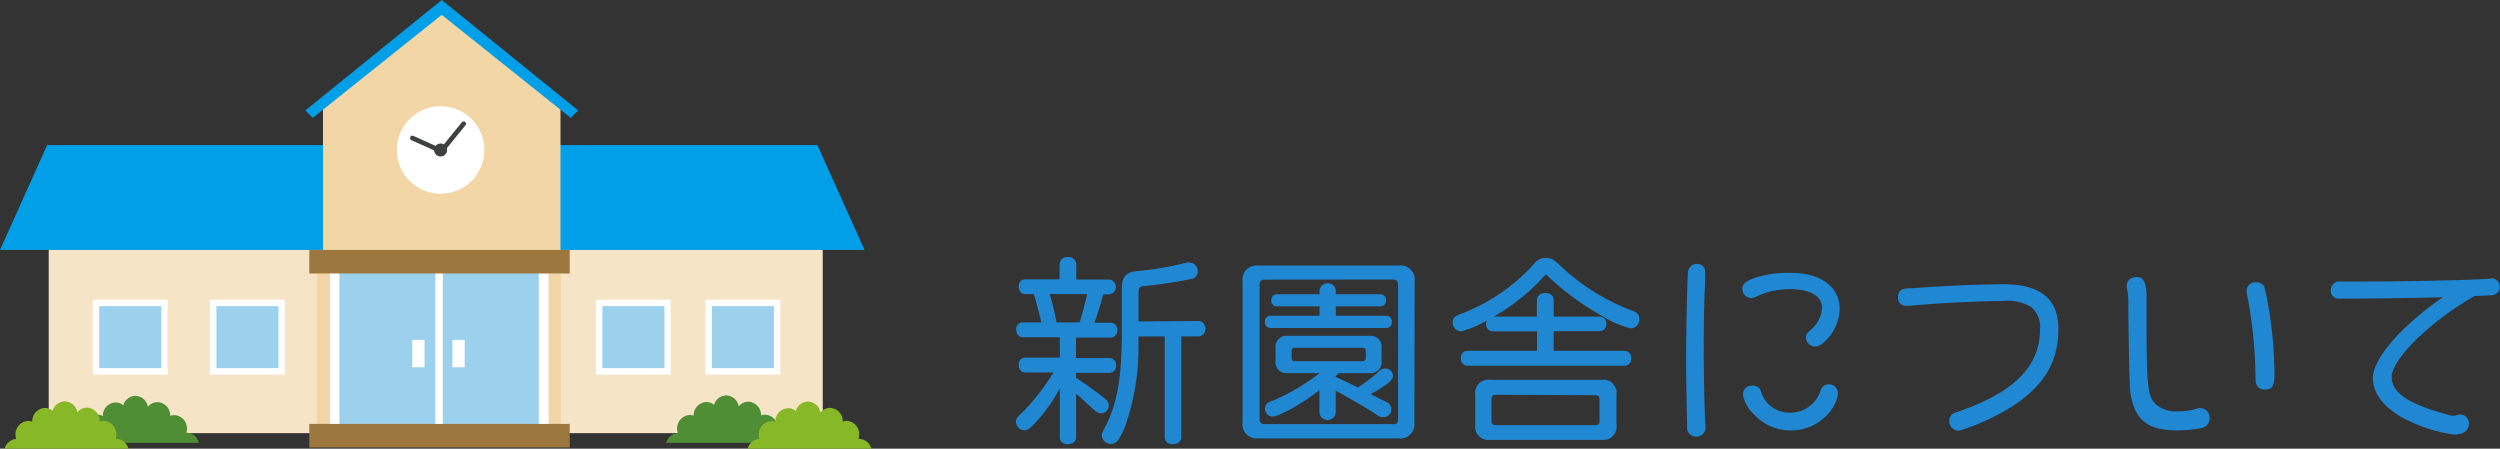 <svg xmlns="http://www.w3.org/2000/svg" viewBox="0 0 227.35 40.8"><rect x="0" y="0" width="227.35" height="40.8" fill="#333333" stroke="none"/><defs><style>.cls-1{fill:#2087d3;}.cls-2{fill:#f5e4c6;}.cls-3{fill:#009fe8;}.cls-4{fill:#f3d6a6;}.cls-5{fill:#fff;}.cls-6{fill:#9bd1ec;}.cls-7{fill:#3e3f3f;}.cls-8{fill:#9c783f;}.cls-9{fill:#508e36;}.cls-10{fill:#87b828;}</style></defs><title>sub01</title><g id="レイヤー_2" data-name="レイヤー 2"><path class="cls-1" d="M96.38,35.31a14.92,14.92,0,0,1-2.16,3.06c-.59.63-.77.76-1.08.76a.77.77,0,0,1-.74-.74c0-.31,0-.36.54-.85a19.91,19.91,0,0,0,2.86-3.67H93.21a.61.61,0,0,1-.56-.68.59.59,0,0,1,.56-.67h3.17V30.67H93c-.34,0-.58-.27-.58-.68a.59.59,0,0,1,.58-.67H94.7c-.2-.85-.49-1.95-.63-2.41a.84.84,0,0,1-.05-.16h-.79c-.34,0-.58-.27-.58-.68a.59.59,0,0,1,.58-.67h3.13V24a.69.69,0,0,1,.76-.63.7.7,0,0,1,.76.63v1.42h3a.68.68,0,0,1,0,1.35h-.56c-.18.74-.5,1.78-.79,2.58h1.51a.6.6,0,0,1,.56.67.61.61,0,0,1-.56.68H97.85v1.86h3.08a.61.61,0,0,1,.56.67.62.62,0,0,1-.56.68H97.85v.45a31.69,31.69,0,0,1,2.63,1.89.8.8,0,0,1,.36.63.72.72,0,0,1-.7.7c-.25,0-.45-.11-.77-.41s-.86-.81-1.51-1.37v4c0,.34-.32.59-.76.59s-.72-.23-.72-.59Zm-.92-8.57c.25.85.47,1.75.63,2.58h2.09c.2-.61.49-1.67.68-2.58ZM109,29.19a.63.63,0,0,1,.61.7.64.64,0,0,1-.61.7h-1.57v9.15c0,.38-.31.65-.77.65a.65.65,0,0,1-.74-.65V30.59h-2.39V31a21.66,21.66,0,0,1-1.26,7.89c-.49,1.15-.76,1.48-1.24,1.48a.83.83,0,0,1-.83-.74c0-.2,0-.2.4-1,1-2,1.42-4.32,1.42-8.54V26.22c0-1.06.41-1.51,1.44-1.57a29.23,29.23,0,0,0,4.47-.77,1.2,1.2,0,0,1,.23,0,.76.76,0,0,1,.76.79.66.66,0,0,1-.5.68,43.38,43.38,0,0,1-4.36.67c-.38,0-.52.16-.52.54v2.67Z"/><path class="cls-1" d="M128.62,38.39a1.3,1.3,0,0,1-1.46,1.48H114.41A1.29,1.29,0,0,1,113,38.39V25.61a1.28,1.28,0,0,1,1.44-1.46h12.75a1.29,1.29,0,0,1,1.46,1.46ZM115,25.43c-.32,0-.45.14-.45.47V38.12a.41.41,0,0,0,.47.45h11.72c.27,0,.4-.14.4-.45V25.89c0-.32-.14-.45-.47-.47Zm5,2.43h-3.93a.5.5,0,0,1-.45-.56.49.49,0,0,1,.45-.54H120v-.38a.75.75,0,0,1,1.48,0v.38h4.09a.5.5,0,0,1,.47.56.5.5,0,0,1-.47.54h-4.09v.85h4.63a.52.52,0,0,1,.47.54.54.54,0,0,1-.47.58H115.51a.52.52,0,0,1-.47-.58.49.49,0,0,1,.47-.54H120Zm-2.86,6.07A1,1,0,0,1,116,32.81V31.66a1,1,0,0,1,1.12-1.12h7.4a1,1,0,0,1,1.12,1.12v1.15a1,1,0,0,1-1.12,1.12h-2.77l-.07.07-.11.11-.11.09v.07l1.15.54.88.43a17.38,17.38,0,0,0,1.93-1.48.78.78,0,0,1,.58-.25.68.68,0,0,1,.67.67c0,.4-.43.76-2,1.66.23.13.29.16.41.22l1,.5a.72.72,0,0,1,.45.65.7.7,0,0,1-.72.72c-.25,0-.34,0-.81-.34s-2.68-1.6-3.53-2.07v2.05a.75.75,0,0,1-1.48,0V35.47c-1.49,1.19-3.66,2.41-4.25,2.41a.71.71,0,0,1-.7-.74.61.61,0,0,1,.29-.52c.05-.05.05-.05.54-.23A19.23,19.23,0,0,0,120,33.93Zm.63-2.3c-.22,0-.31.11-.31.32v.58c0,.23.09.32.31.32h6.1a.3.3,0,0,0,.34-.34v-.56c0-.23-.09-.32-.34-.32Z"/><path class="cls-1" d="M139.77,27.26c0-.36.31-.61.76-.61s.76.25.76.61v1.53h4.21a.61.61,0,0,1,.58.65.63.63,0,0,1-.58.68h-4.21v1.78h6.46a.63.63,0,0,1,.59.68.62.62,0,0,1-.59.68H133.44a.62.62,0,0,1-.59-.68.61.61,0,0,1,.59-.68h6.34V30.13h-4.05a.62.62,0,0,1-.58-.68,1,1,0,0,1,.05-.31,8.49,8.49,0,0,1-2.34,1,.83.83,0,0,1-.76-.83.71.71,0,0,1,.32-.58,3.23,3.23,0,0,1,.47-.2A17.1,17.1,0,0,0,139.5,24a1.3,1.3,0,0,1,1.08-.54c.49,0,.68.11,1.28.67a19.31,19.31,0,0,0,6.57,4.12c.45.16.65.4.65.77a.81.81,0,0,1-.76.85,9,9,0,0,1-2.68-1.17,24.21,24.21,0,0,1-5.06-3.76,18.64,18.64,0,0,1-4.74,3.85h3.92ZM147,38.64A1.19,1.19,0,0,1,145.68,40H135.51a1.19,1.19,0,0,1-1.35-1.35V35.89a1.19,1.19,0,0,1,1.35-1.35h10.17A1.19,1.19,0,0,1,147,35.89Zm-11-2.74c-.25,0-.36.11-.36.36v2a.35.35,0,0,0,.4.4h9.06a.32.32,0,0,0,.36-.36v-2c0-.25-.13-.36-.38-.36Z"/><path class="cls-1" d="M155.07,24.81c0,.25,0,.56,0,.9-.09,1.3-.13,3.21-.13,5.91,0,3,.07,5.94.16,7.17a.76.76,0,0,1,0,.18.85.85,0,0,1-1.67.09c0-.27-.09-4.16-.09-6.09,0-3.15.09-7.63.18-8.34a.79.79,0,0,1,.81-.63A.72.72,0,0,1,155.07,24.81Zm12.23,3.26a4.19,4.19,0,0,1-1.51,3.12,1.11,1.11,0,0,1-.74.32.82.82,0,0,1-.81-.83c0-.27.07-.38.45-.7a2.78,2.78,0,0,0,1-2c0-1.06-1.08-1.69-2.94-1.69a7.07,7.07,0,0,0-3,.67,1.22,1.22,0,0,1-.54.14.81.81,0,0,1-.76-.81c0-.45.29-.72,1.08-1a9.42,9.42,0,0,1,3.28-.47C165.52,24.78,167.3,26.08,167.3,28.07ZM160,35.31a2.29,2.29,0,0,1,.18.4,2.66,2.66,0,0,0,2.52,1.82,2.9,2.9,0,0,0,2.86-2,.75.75,0,0,1,.74-.58.83.83,0,0,1,.85.81,3.27,3.27,0,0,1-.49,1.33,4.49,4.49,0,0,1-3.93,2.05,4.41,4.41,0,0,1-3.22-1.46,3.06,3.06,0,0,1-1-1.78.78.78,0,0,1,.79-.83A.86.86,0,0,1,160,35.31Z"/><path class="cls-1" d="M187.19,29.93c0,2.81-1.17,4.92-3.78,6.75a19.88,19.88,0,0,1-5.29,2.5.88.88,0,0,1-.85-.9.77.77,0,0,1,.34-.67,2.05,2.05,0,0,1,.47-.18c5.11-1.76,7.44-4.11,7.44-7.51a2.3,2.3,0,0,0-.81-2,4.19,4.19,0,0,0-2.68-.54c-2.12,0-5.74.18-8.46.43l-.22,0a.69.69,0,0,1-.74-.77.73.73,0,0,1,.41-.74,3,3,0,0,1,.81-.09l1.12-.07c2.54-.18,5.46-.29,7.36-.29C185.6,25.89,187.19,27.21,187.19,29.93Z"/><path class="cls-1" d="M195.21,27c0,.11,0,.34,0,.67,0,.49,0,1.19,0,2,0,5.42.13,6.45.83,7.09a2.76,2.76,0,0,0,2,.65,6,6,0,0,0,1.89-.29,1.25,1.25,0,0,1,.25,0,.85.85,0,0,1,.76.92.88.88,0,0,1-.67.87,10.91,10.91,0,0,1-2.29.23c-2.12,0-3.29-.61-3.87-2a6.48,6.48,0,0,1-.43-2.25c-.05-1.17-.13-5.22-.13-7.17a6.8,6.8,0,0,0-.14-1.58.35.35,0,0,1,0-.14c0-.5.36-.81.94-.81S195.21,25.75,195.21,27Zm10.71-.86a13,13,0,0,1,.29,1.28,38.51,38.51,0,0,1,.63,6.59c0,1.08-.2,1.41-.83,1.41a.8.8,0,0,1-.83-.5c-.05-.16-.05-.16-.07-.88a40.44,40.44,0,0,0-.76-7.24,1.68,1.68,0,0,1-.05-.32.81.81,0,0,1,.81-.81A.88.88,0,0,1,205.93,26.09Z"/><path class="cls-1" d="M226.66,25.3a.79.79,0,0,1,.05,1.55c-.31,0-1.4.07-1.67.07-4,2.27-7.54,5.74-7.54,7.36,0,1.46,1.53,2.47,5.19,3.46a1.59,1.59,0,0,0,.43.07,1,1,0,0,0,.34-.07.82.82,0,0,1,.27-.05.81.81,0,0,1,.79.83c0,.63-.49,1-1.37,1a14.12,14.12,0,0,1-4.75-1.58c-1.69-1-2.61-2.2-2.61-3.55,0-1.78,2.52-4.68,6.36-7.36-2.57.07-6.5.13-9.52.13a.75.75,0,0,1-.68-.77.86.86,0,0,1,.45-.72c.11-.07.16-.07.59-.07l1.84,0c4.38,0,10.5-.14,11.74-.27Z"/><rect class="cls-2" x="4.43" y="20.21" width="70.39" height="19.18"/><polygon class="cls-3" points="78.62 22.73 0 22.73 4.29 13.19 74.33 13.19 78.62 22.73"/><polygon class="cls-4" points="50.97 39.46 29.37 39.46 29.37 9.08 40.21 1.13 50.97 9.08 50.97 39.46"/><polygon class="cls-3" points="51.9 10.72 52.58 10.04 40.17 0 27.77 10.04 28.44 10.72 40.17 1.35 51.9 10.72"/><rect class="cls-5" x="19.09" y="27.26" width="6.81" height="6.81"/><rect class="cls-6" x="19.68" y="27.84" width="5.64" height="5.64"/><rect class="cls-5" x="8.43" y="27.26" width="6.81" height="6.81"/><rect class="cls-6" x="9.02" y="27.84" width="5.64" height="5.64"/><rect class="cls-5" x="54.19" y="27.26" width="6.81" height="6.81"/><rect class="cls-6" x="54.78" y="27.84" width="5.64" height="5.64"/><rect class="cls-5" x="64.15" y="27.26" width="6.81" height="6.81"/><rect class="cls-6" x="64.74" y="27.84" width="5.64" height="5.64"/><circle class="cls-5" cx="40.07" cy="13.64" r="3.98"/><path class="cls-7" d="M42,11.12l-2.13,2.62a.21.21,0,1,0,.33.27l2.13-2.62a.21.21,0,1,0-.33-.27Z"/><path class="cls-7" d="M37.31,12.47a.21.21,0,0,0,.11.28l2.51,1.13a.21.21,0,1,0,.18-.39L37.6,12.36A.21.21,0,0,0,37.31,12.47Z"/><circle class="cls-7" cx="40.07" cy="13.64" r="0.59"/><rect class="cls-4" x="28.81" y="23.31" width="22.19" height="15.31"/><rect class="cls-5" x="30.01" y="23.31" width="19.88" height="15.31"/><rect class="cls-6" x="30.87" y="24.59" width="8.72" height="14.02"/><rect class="cls-6" x="40.27" y="24.59" width="8.72" height="14.02"/><rect class="cls-8" x="28.13" y="38.55" width="23.68" height="2.14"/><rect class="cls-8" x="28.13" y="22.73" width="23.68" height="2.14"/><rect class="cls-5" x="37.49" y="30.91" width="1.12" height="2.49"/><rect class="cls-5" x="41.14" y="30.91" width="1.12" height="2.49"/><path class="cls-9" d="M17,39.35h-.05A1.36,1.36,0,0,0,17,39a1.21,1.21,0,0,0-1.16-1.25,1.07,1.07,0,0,0-.36.07v0a1.21,1.21,0,0,0-1.16-1.25,1.12,1.12,0,0,0-.87.43,1.19,1.19,0,0,0-1.14-1,1.17,1.17,0,0,0-1.1.86,1.09,1.09,0,0,0-.7-.26,1.21,1.21,0,0,0-1.16,1.25h0A1.08,1.08,0,0,0,9,37.71,1.21,1.21,0,0,0,7.83,39a1.32,1.32,0,0,0,.06.39,1.18,1.18,0,0,0-1.05.88H18.08A1.17,1.17,0,0,0,17,39.35Z"/><path class="cls-10" d="M10.57,39.91h-.05a1.32,1.32,0,0,0,.06-.39,1.21,1.21,0,0,0-1.16-1.25,1.07,1.07,0,0,0-.36.07h0A1.21,1.21,0,0,0,7.9,37.07a1.12,1.12,0,0,0-.87.43,1.19,1.19,0,0,0-1.14-1,1.17,1.17,0,0,0-1.1.86,1.1,1.1,0,0,0-.7-.26,1.21,1.21,0,0,0-1.16,1.25h0a1.08,1.08,0,0,0-.36-.07,1.21,1.21,0,0,0-1.16,1.25,1.31,1.31,0,0,0,.06.39,1.18,1.18,0,0,0-1.05.88H11.67A1.17,1.17,0,0,0,10.57,39.91Z"/><path class="cls-9" d="M70.72,39.35h-.05a1.35,1.35,0,0,0,.06-.39,1.21,1.21,0,0,0-1.16-1.25,1.08,1.08,0,0,0-.36.07v0a1.21,1.21,0,0,0-1.16-1.25,1.12,1.12,0,0,0-.87.43,1.19,1.19,0,0,0-1.14-1,1.17,1.17,0,0,0-1.1.86,1.09,1.09,0,0,0-.7-.26,1.21,1.21,0,0,0-1.16,1.25h0a1.08,1.08,0,0,0-.36-.07A1.21,1.21,0,0,0,61.58,39a1.3,1.3,0,0,0,.06.39,1.18,1.18,0,0,0-1.06.88H71.82A1.17,1.17,0,0,0,70.72,39.35Z"/><path class="cls-10" d="M78.12,39.91h-.05a1.32,1.32,0,0,0,.06-.39A1.21,1.21,0,0,0,77,38.27a1.07,1.07,0,0,0-.36.07h0a1.21,1.21,0,0,0-1.16-1.25,1.12,1.12,0,0,0-.87.43,1.19,1.19,0,0,0-1.14-1,1.17,1.17,0,0,0-1.1.86,1.1,1.1,0,0,0-.7-.26,1.21,1.21,0,0,0-1.16,1.25h0a1.08,1.08,0,0,0-.36-.07A1.21,1.21,0,0,0,69,39.52a1.3,1.3,0,0,0,.06.39A1.18,1.18,0,0,0,68,40.8H79.23A1.17,1.17,0,0,0,78.12,39.91Z"/></g></svg>